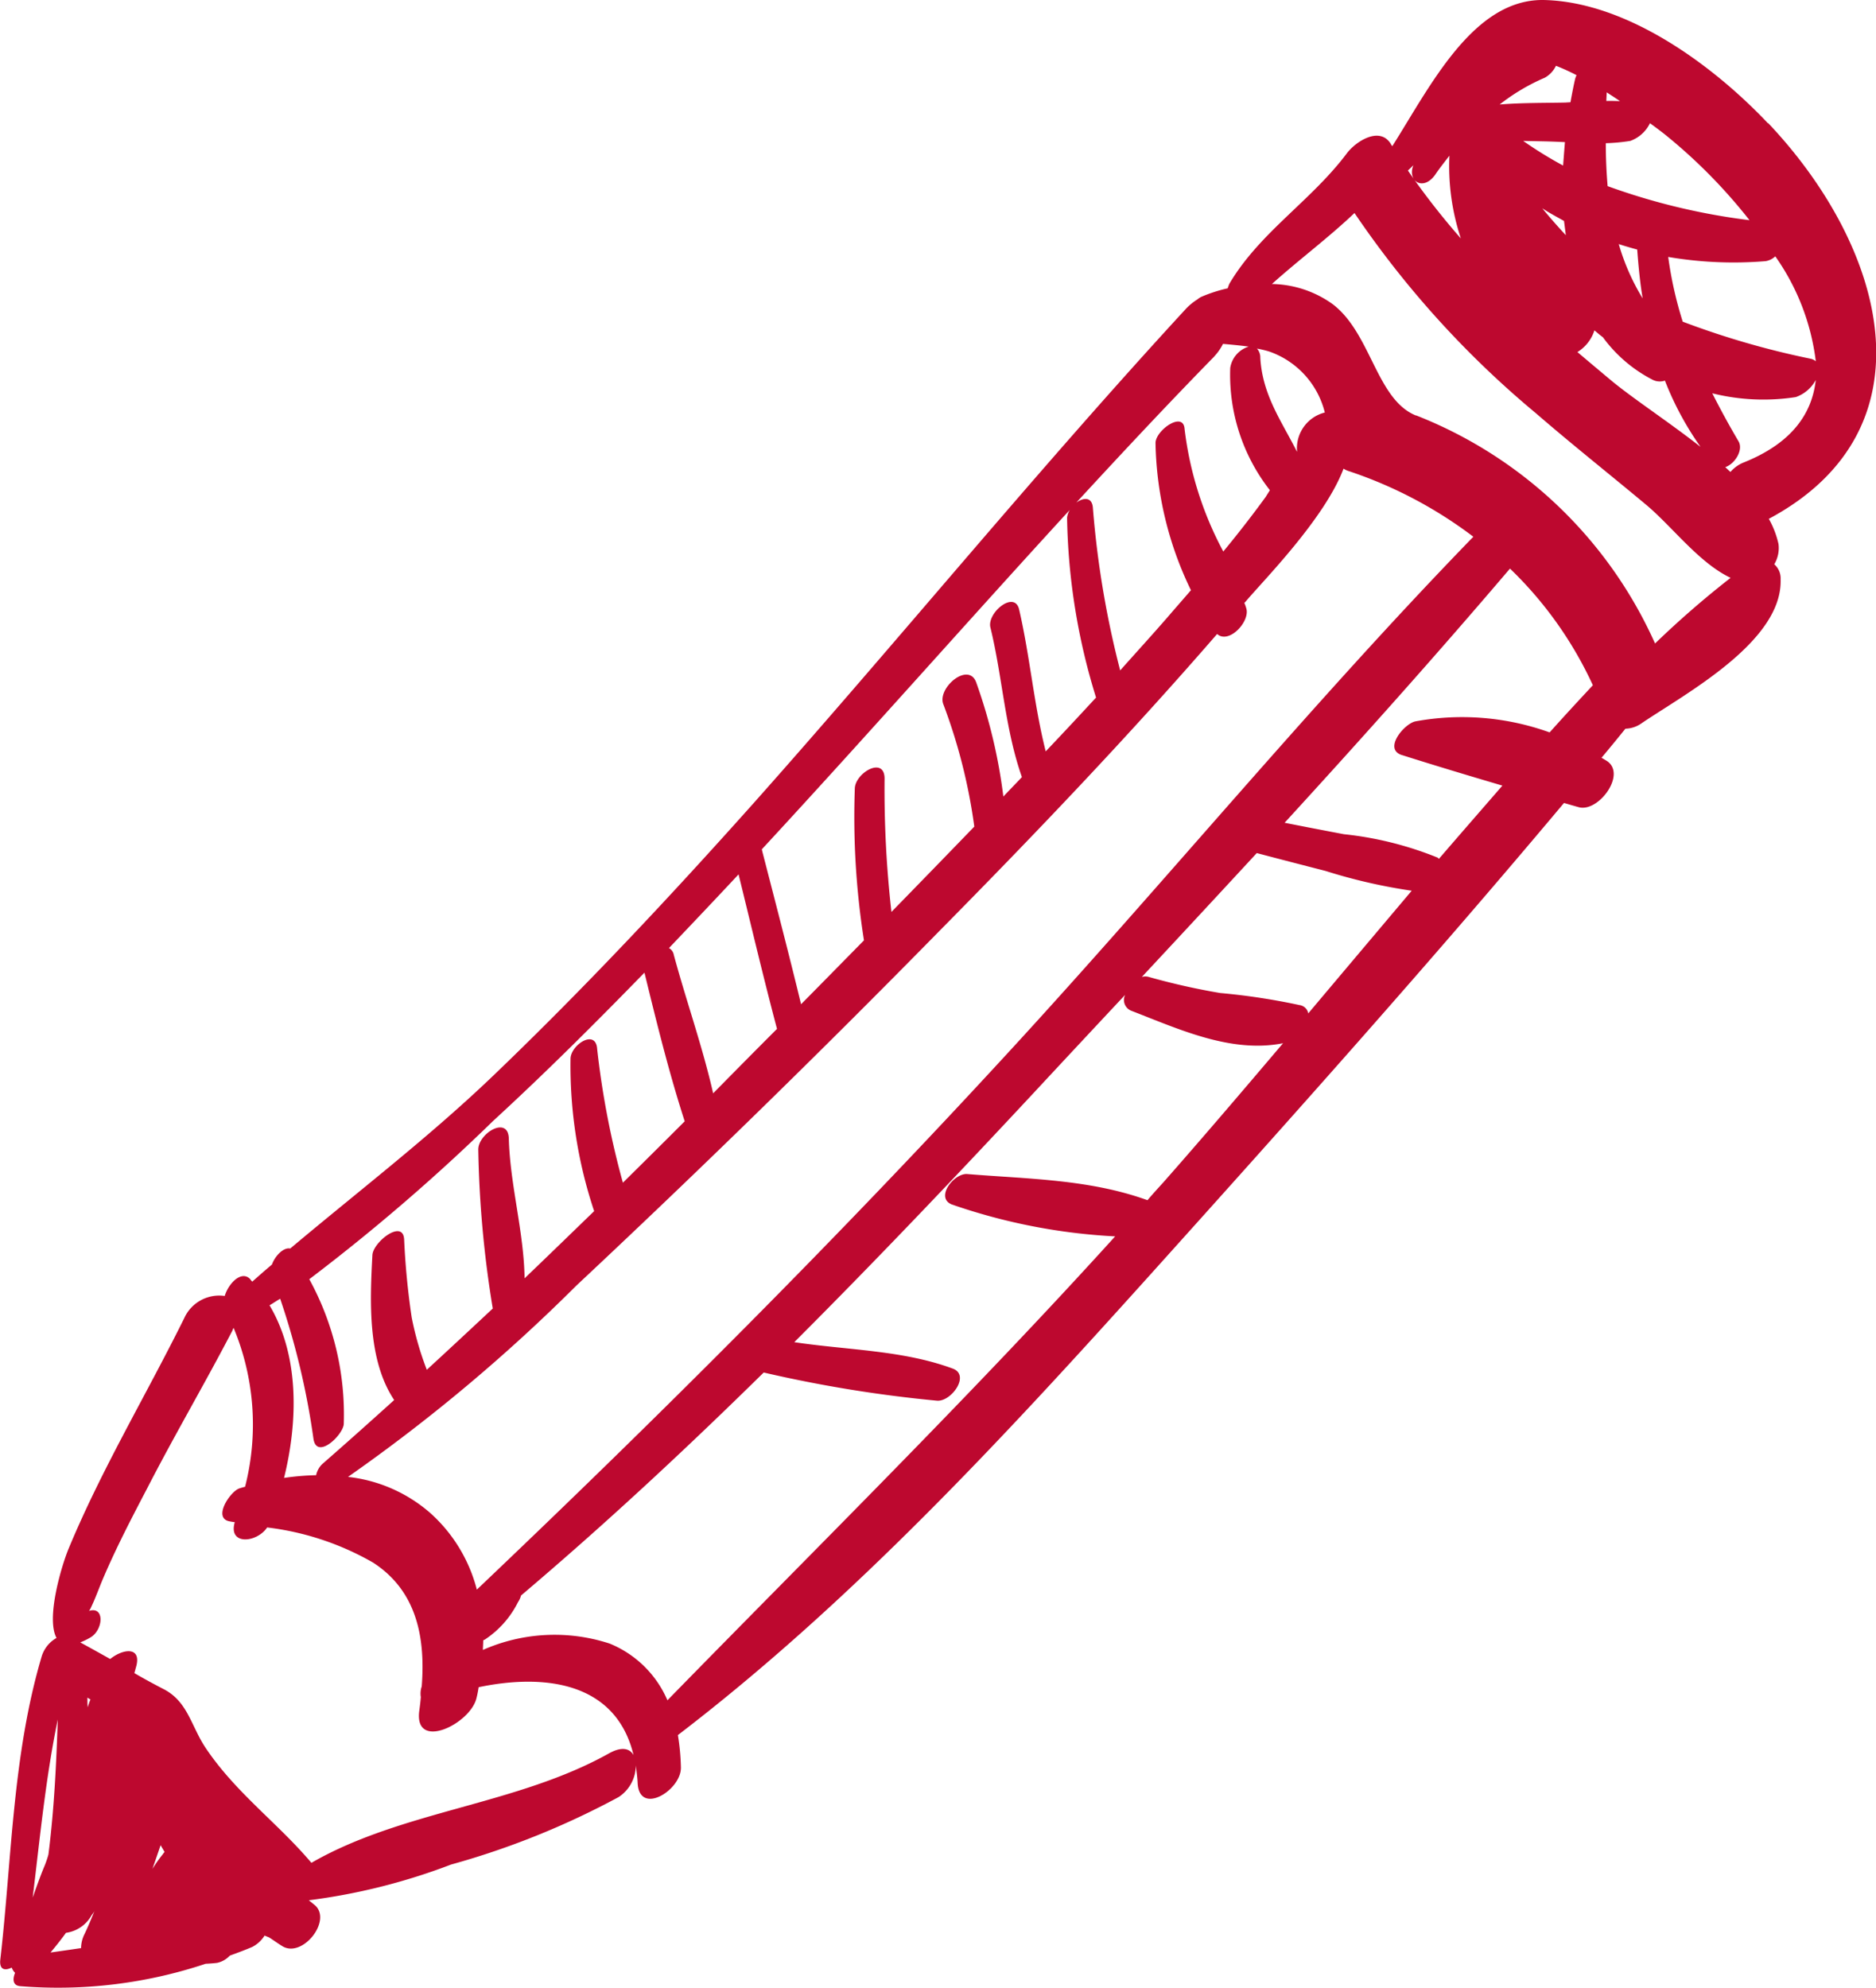 <svg xmlns="http://www.w3.org/2000/svg" width="81.935" height="86.812" viewBox="0 0 81.935 86.812">
  <path id="Path_16443" data-name="Path 16443" d="M923.186,30.871c-2.377-2.516-6.117-5.278-9.737-5.384-3.117-.1-5.007,3.753-6.671,6.381a.413.413,0,0,1-.067-.1c-.489-.787-1.532-.1-1.916.409-1.56,2.081-3.792,3.442-5.127,5.688a1.418,1.418,0,0,0-.08.211,6.528,6.528,0,0,0-1.149.371.767.767,0,0,0-.171.112,2.532,2.532,0,0,0-.5.408c-6.488,7.042-12.552,14.475-18.92,21.631-3.634,4.068-7.347,8.033-11.284,11.811-2.828,2.716-5.933,5.088-8.919,7.6-.289-.06-.66.311-.8.7-.291.245-.581.5-.859.747a.547.547,0,0,1-.092-.112c-.385-.4-.953.2-1.111.738a1.675,1.675,0,0,0-1.77.972c-1.665,3.363-3.607,6.592-5.048,10.062-.3.72-1,3.038-.528,3.9a1.394,1.394,0,0,0-.648.805c-1.281,4.322-1.3,8.827-1.81,13.266-.039.436.224.463.5.324a.655.655,0,0,0,.147.231c-.119.291-.094.554.224.581a20.386,20.386,0,0,0,8.1-.978c.159-.007.33-.019.5-.039a1.058,1.058,0,0,0,.555-.317c.33-.119.648-.238.978-.377a1.4,1.4,0,0,0,.542-.5c.066.033.132.053.2.085.2.126.383.265.594.391.886.509,2.193-1.177,1.374-1.824-.08-.06-.158-.132-.238-.192a26.78,26.78,0,0,0,6.21-1.559,35.1,35.1,0,0,0,7.32-2.947,1.657,1.657,0,0,0,.753-1.387c.027.245.067.495.079.766.066,1.453,1.9.33,1.89-.667a9.875,9.875,0,0,0-.132-1.42c7.6-5.814,14.244-13.014,20.625-20.1,6.091-6.771,12.209-13.61,18.076-20.606.211.06.436.127.647.185.845.231,2.074-1.4,1.255-2-.092-.06-.172-.106-.263-.16.356-.421.7-.845,1.043-1.268a1.287,1.287,0,0,0,.727-.252c1.916-1.294,6.144-3.561,6.052-6.275a.815.815,0,0,0-.277-.654,1.387,1.387,0,0,0,.185-.885,4.047,4.047,0,0,0-.423-1.1c7.294-3.9,5.126-11.838-.028-17.282m-5.72,5.523c.053.706.119,1.421.238,2.133a9.7,9.7,0,0,1-1.044-2.372c.264.087.542.165.806.239m-3.118-.628c-.356-.383-.7-.773-1.03-1.176.3.2.633.376.951.554.026.2.053.41.079.621m-1.863-4.116.951.02c.291.007.582.019.873.033-.028.337-.053.68-.08,1.023a17.582,17.582,0,0,1-1.744-1.077m3.648-2.12c.2.131.4.257.58.384-.2-.007-.4-.014-.594-.007,0-.126.014-.252.014-.376M914.77,28.9c-.08.338-.146.695-.211,1.05-.08.007-.146.007-.212.014-.952.02-1.917.006-2.881.085a8.822,8.822,0,0,1,1.969-1.169,1.173,1.173,0,0,0,.49-.522,9.135,9.135,0,0,1,.9.41.73.73,0,0,0-.052.132m.832,11.012c.119.1.239.206.37.3a6.18,6.18,0,0,0,2.181,1.862.687.687,0,0,0,.528.033A13.431,13.431,0,0,0,920.24,45c-1.374-1.077-2.841-2.035-3.831-2.84q-.774-.646-1.547-1.3a1.723,1.723,0,0,0,.74-.939m3.225-3.215a16.984,16.984,0,0,0,4.254.184.793.793,0,0,0,.423-.211,10.054,10.054,0,0,1,1.77,4.585.5.5,0,0,0-.224-.112,36.4,36.4,0,0,1-5.588-1.619,16.767,16.767,0,0,1-.634-2.826m3.554-1.606a28.306,28.306,0,0,1-6.2-1.487c-.052-.608-.08-1.236-.08-1.875a8.193,8.193,0,0,0,1.07-.1,1.532,1.532,0,0,0,.859-.773c.277.2.5.371.634.476a23.29,23.29,0,0,1,3.713,3.759m-14.68-2.4c-.277.692.424,1.155.952.415.185-.277.409-.554.621-.832a10.067,10.067,0,0,0,.5,3.614,32.131,32.131,0,0,1-2.312-2.966c.08-.073.16-.153.238-.231M902.733,69.38a28.565,28.565,0,0,0-3.474-.529,29.554,29.554,0,0,1-3.132-.706.52.52,0,0,0-.29.006q2.517-2.7,5.021-5.411c1,.264,1.995.521,3,.779a23.943,23.943,0,0,0,3.767.865q-2.261,2.678-4.519,5.358a.448.448,0,0,0-.371-.363M890.049,71.4c-7.465,8.12-15.26,15.908-23.255,23.506a6.757,6.757,0,0,0-2.008-3.323,6.543,6.543,0,0,0-3.619-1.6,74.918,74.918,0,0,0,9.975-8.356q8.066-7.552,15.816-15.446c4.175-4.228,8.284-8.529,12.168-13.009.516.463,1.467-.562,1.269-1.136a1.865,1.865,0,0,0-.08-.225.49.49,0,0,0,.066-.065c.741-.886,3.436-3.595,4.267-5.795a.876.876,0,0,0,.225.107,18.836,18.836,0,0,1,5.444,2.867C903.3,56.153,896.866,63.988,890.049,71.4M899,41.051a2.312,2.312,0,0,0,.383-.548c.369.033.74.067,1.123.119a1.158,1.158,0,0,0-.807.931,8.177,8.177,0,0,0,1.731,5.339c-.053.093-.118.185-.171.278q-.892,1.227-1.863,2.4a15.1,15.1,0,0,1-1.691-5.351c-.053-.8-1.269.06-1.269.614a15.312,15.312,0,0,0,1.547,6.428c-.33.383-.662.76-.991,1.143-.687.793-1.4,1.572-2.1,2.359a41.383,41.383,0,0,1-1.19-7.075c-.027-.515-.409-.483-.728-.252,1.983-2.154,3.978-4.288,6.027-6.382m-5.168,14.9c-.726.787-1.453,1.566-2.193,2.345-.516-2.041-.688-4.155-1.162-6.2-.2-.845-1.4.138-1.256.779.529,2.159.634,4.425,1.375,6.534v.013c-.265.285-.542.562-.807.846a23.221,23.221,0,0,0-1.176-4.957c-.318-.963-1.7.185-1.453.906a24.318,24.318,0,0,1,1.36,5.364q-1.8,1.863-3.619,3.726a47.487,47.487,0,0,1-.3-5.832c-.014-.992-1.3-.225-1.3.456a34.645,34.645,0,0,0,.4,6.618c-.911.925-1.824,1.857-2.747,2.789-.543-2.241-1.124-4.466-1.7-6.7,0-.026-.014-.046-.014-.065,4.533-4.9,8.946-9.911,13.451-14.824a.83.83,0,0,0-.119.343,27.887,27.887,0,0,0,1.268,7.861m-15.617,7.71c.555,2.253,1.084,4.505,1.68,6.752-.939.938-1.863,1.875-2.789,2.814-.463-2.041-1.176-4.037-1.718-6.044a.424.424,0,0,0-.211-.3c1.017-1.07,2.035-2.141,3.038-3.217m24.4-18.491a.1.1,0,0,0-.012.028c-.674-1.335-1.507-2.471-1.6-4.1a.575.575,0,0,0-.145-.4,4.78,4.78,0,0,1,.528.126A3.782,3.782,0,0,1,903.83,43.5a1.611,1.611,0,0,0-1.216,1.664M858.207,82.209a33.177,33.177,0,0,1,1.453,6.119c.146.911,1.269-.146,1.322-.642a12.3,12.3,0,0,0-1.506-6.336,85.564,85.564,0,0,0,8.033-6.916c2.274-2.088,4.453-4.261,6.607-6.474v.006c.529,2.166,1.07,4.366,1.757,6.488q-1.347,1.347-2.7,2.681a37.381,37.381,0,0,1-1.123-5.832c-.054-.905-1.15-.193-1.164.415a20.054,20.054,0,0,0,1.032,6.659c-1.018.985-2.022,1.962-3.039,2.934-.028-2.021-.635-4.089-.688-6.1-.027-1.023-1.334-.232-1.334.475a47.276,47.276,0,0,0,.633,6.944c-.965.9-1.917,1.79-2.881,2.675a13.474,13.474,0,0,1-.66-2.286,32.9,32.9,0,0,1-.33-3.409c-.052-.9-1.348.112-1.386.68-.106,2-.225,4.572.951,6.336-1.045.945-2.087,1.876-3.145,2.8a.957.957,0,0,0-.265.483,11.059,11.059,0,0,0-1.4.119c.62-2.511.66-5.358-.634-7.539.16-.092.3-.191.463-.285m-5.218,23.863c.052.1.118.2.172.3a.232.232,0,0,0-.066.079,6.489,6.489,0,0,0-.464.654c.119-.343.239-.694.358-1.037m-4.136,3.831a1.518,1.518,0,0,0,1.123-.773,1.236,1.236,0,0,0,.119-.172c-.145.356-.291.713-.463,1.064a1.4,1.4,0,0,0-.119.548c-.449.066-.9.132-1.334.192.238-.284.463-.568.674-.859m.951-9.849c-.014-.14-.014-.285-.014-.424a1.087,1.087,0,0,0,.133.08,3.1,3.1,0,0,0-.119.344m-1.308.509c-.065,1.982-.159,3.957-.409,5.919-.04.151-.093.3-.146.442-.2.475-.369.952-.541,1.44.317-2.609.568-5.239,1.1-7.8m24.087,1.493c-4.042,2.265-9.039,2.5-13.014,4.789-1.467-1.737-3.291-3.045-4.612-5.007-.648-.965-.779-2.035-1.85-2.583-.423-.218-.859-.455-1.269-.694.013-.066.039-.131.052-.2.319-.985-.541-.879-1.109-.417-.436-.245-.873-.488-1.309-.726a2.825,2.825,0,0,0,.45-.218c.554-.323.634-1.374-.067-1.157a.619.619,0,0,0,.094-.165c.2-.415.356-.871.542-1.3.568-1.327,1.242-2.622,1.916-3.909,1.189-2.313,2.51-4.558,3.713-6.871a.418.418,0,0,1,.052-.113,10.977,10.977,0,0,1,.5,6.937c-.079.019-.173.047-.251.072-.4.133-1.19,1.315-.41,1.441.067.014.145.026.211.033-.3,1.023.965.905,1.414.231a12.184,12.184,0,0,1,4.624,1.533c1.942,1.256,2.287,3.329,2.127,5.41a.968.968,0,0,0-.039.463c-.014.191-.039.39-.066.587-.251,1.8,2.246.588,2.5-.554.039-.151.066-.31.092-.463,2.974-.621,6.012-.173,6.765,2.967-.159-.285-.5-.39-1.057-.086M896.087,77.9c-2.537-.918-5.218-.925-7.875-1.143-.581-.046-1.414,1.031-.674,1.328a25.757,25.757,0,0,0,7.135,1.394c-6.316,6.969-12.988,13.537-19.555,20.26a4.657,4.657,0,0,0-2.523-2.477,7.741,7.741,0,0,0-5.536.278c0-.139.014-.278.014-.416a.27.27,0,0,1,.066-.034,4.2,4.2,0,0,0,1.453-1.638.944.944,0,0,0,.132-.289c3.66-3.1,7.173-6.369,10.6-9.739a57.309,57.309,0,0,0,7.558,1.23c.621.065,1.479-1.111.7-1.4-2.193-.811-4.611-.805-6.923-1.155,3.554-3.555,7.028-7.207,10.451-10.881q2-2.152,4-4.288a.506.506,0,0,0,.277.7c2.074.8,4.345,1.863,6.619,1.414-1.731,2.041-3.461,4.07-5.219,6.066-.238.263-.475.52-.7.786M907.2,58.46c1.453.461,2.919.9,4.386,1.334-.924,1.064-1.85,2.127-2.775,3.2-.026-.021-.026-.047-.065-.06a15.052,15.052,0,0,0-4.083-1.018c-.871-.165-1.73-.33-2.589-.5,3.343-3.652,6.646-7.346,9.843-11.1a16.838,16.838,0,0,1,3.62,5.094c-.634.68-1.268,1.366-1.888,2.06a11.288,11.288,0,0,0-5.867-.481c-.489.106-1.414,1.214-.581,1.473m.607-14.832c-1.73-.7-1.955-3.6-3.646-4.87a4.67,4.67,0,0,0-2.643-.872c1.176-1.057,2.457-2.008,3.607-3.1a42,42,0,0,0,7.927,8.747c1.572,1.361,3.2,2.649,4.8,3.985,1.15.958,2.312,2.543,3.7,3.2a41.225,41.225,0,0,0-3.3,2.867,19.053,19.053,0,0,0-10.439-9.962m14.3,2.061a1.511,1.511,0,0,0-.568.41c-.08-.073-.159-.147-.225-.211.408-.133.8-.741.58-1.124q-.613-1.04-1.148-2.1a9.221,9.221,0,0,0,3.646.165,1.583,1.583,0,0,0,.873-.747c-.16,1.487-1.07,2.776-3.158,3.607" transform="translate(-845.968 -25.485)" fill="#bd082f"/>
</svg>
